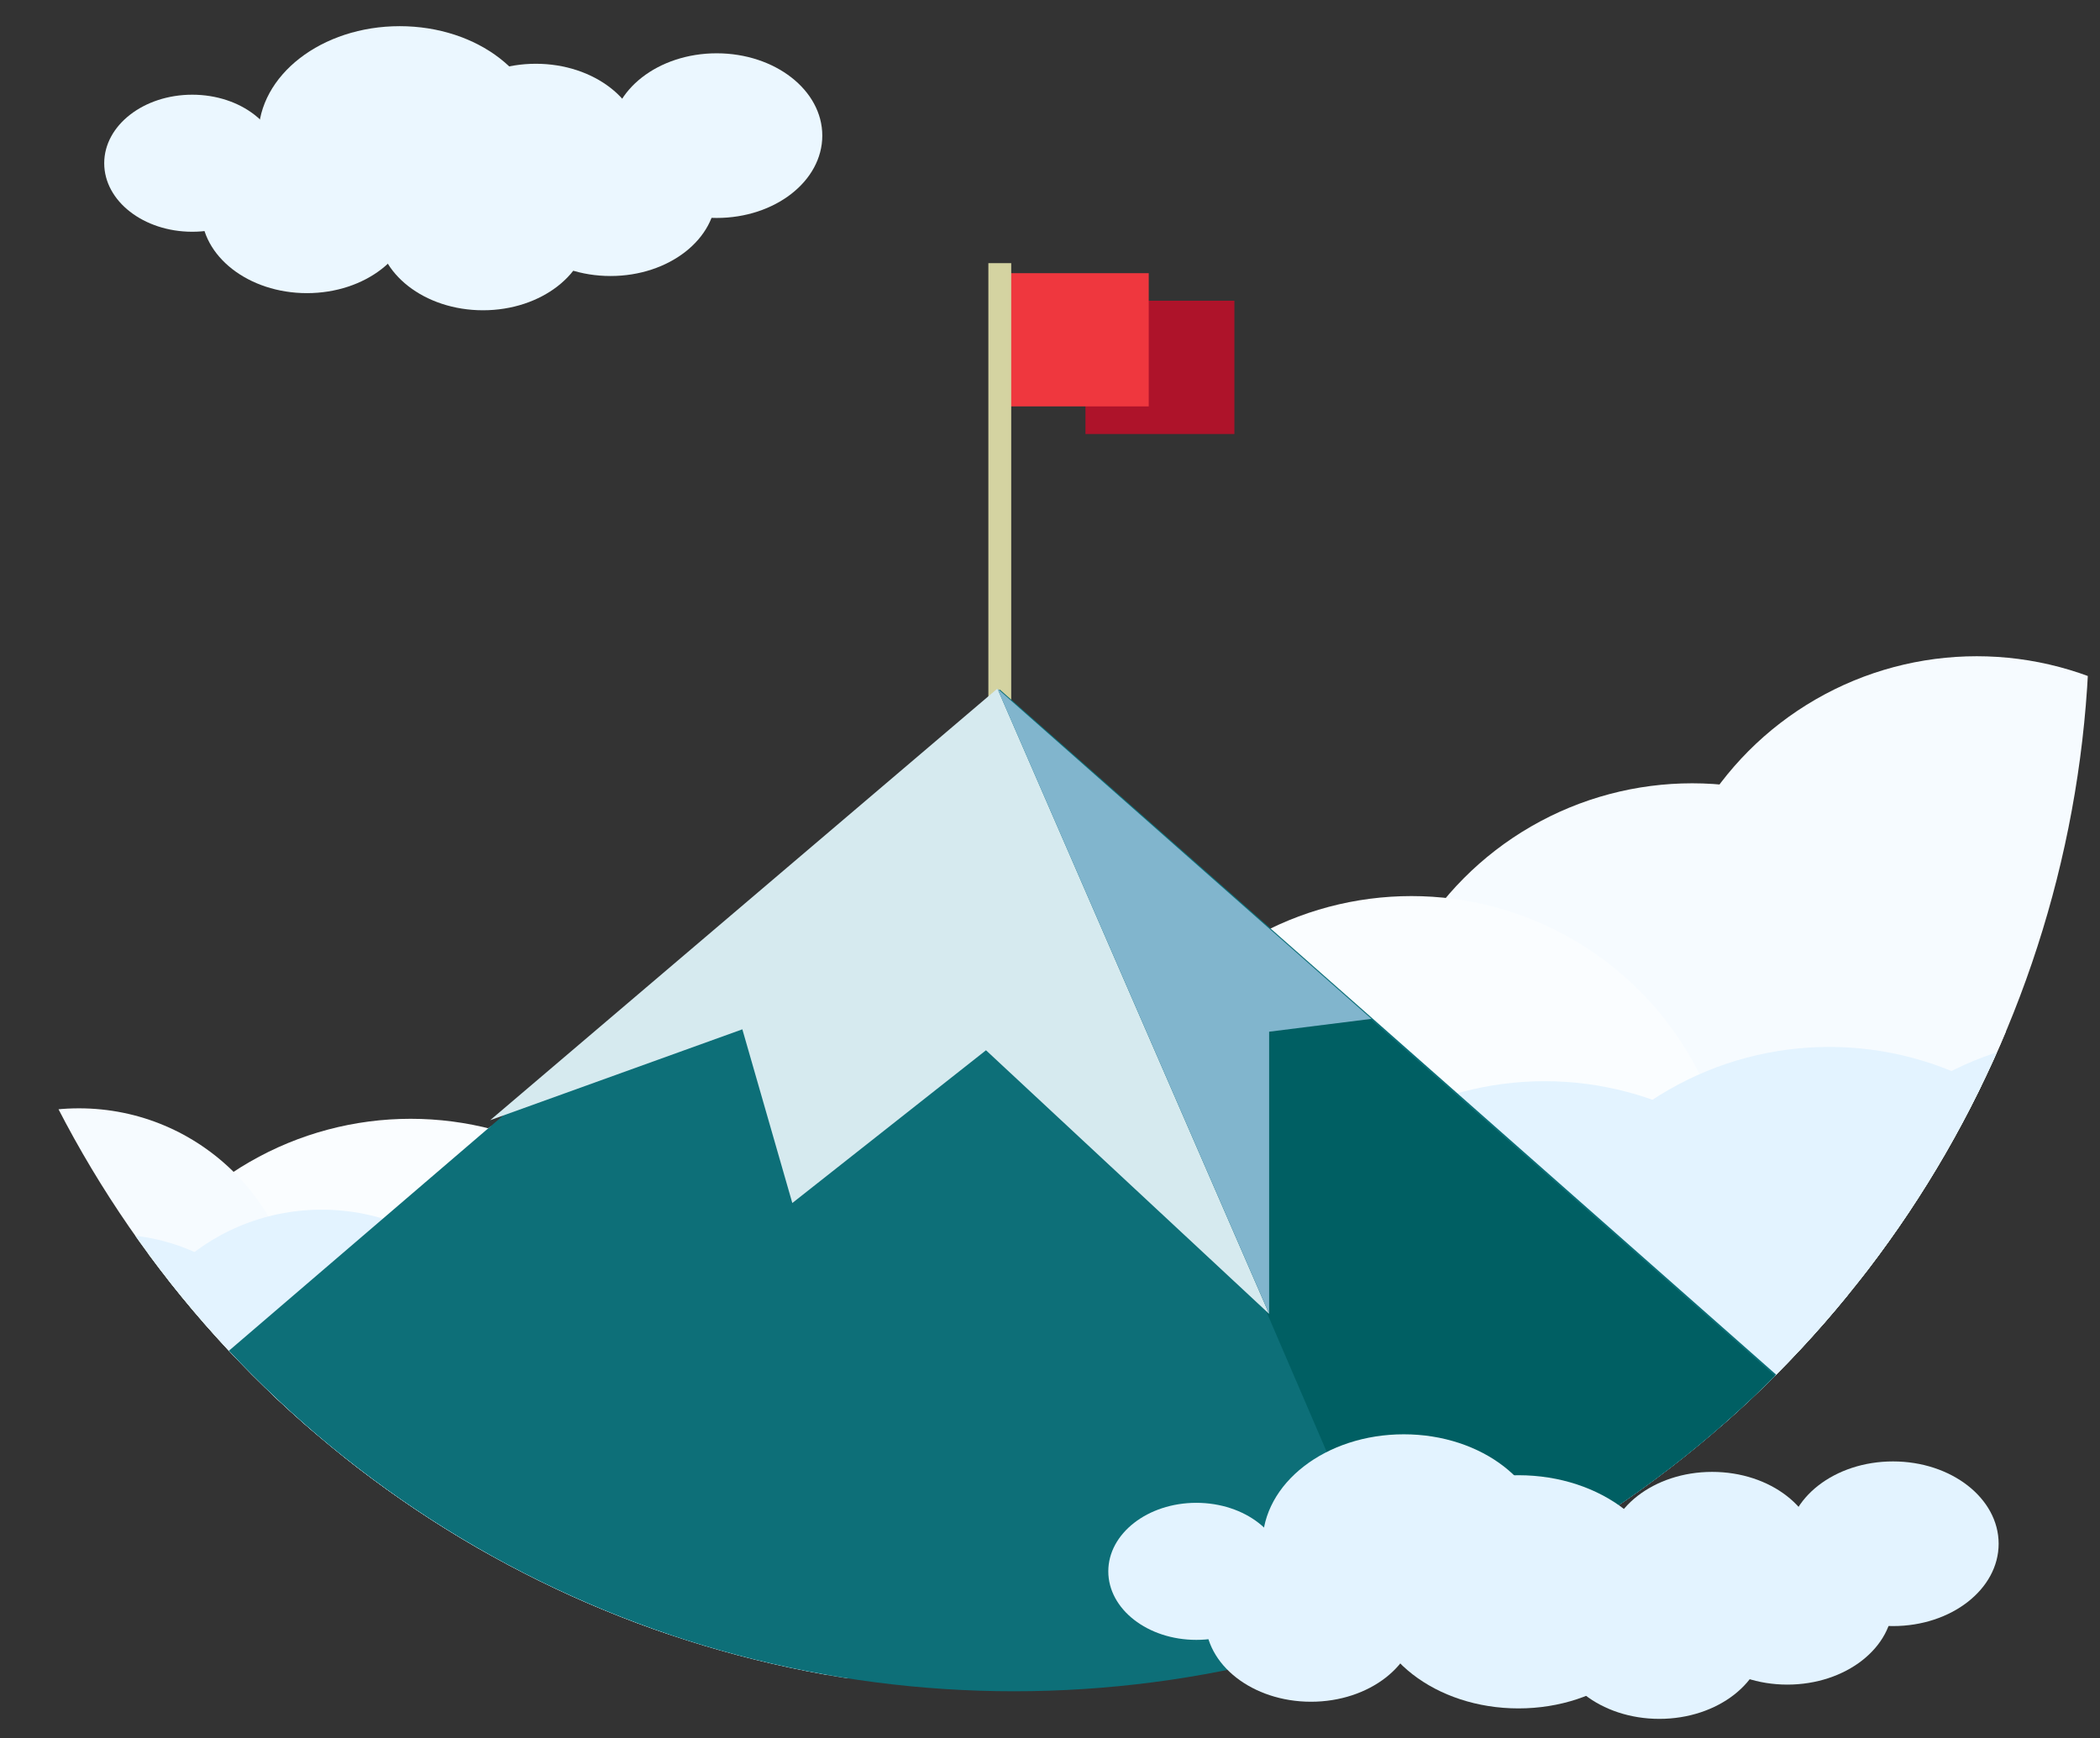 <?xml version="1.0" encoding="utf-8"?>
<!-- Generator: Adobe Illustrator 19.2.1, SVG Export Plug-In . SVG Version: 6.00 Build 0)  -->
<svg version="1.1" id="ARTBOARD_1" xmlns="http://www.w3.org/2000/svg" xmlns:xlink="http://www.w3.org/1999/xlink" x="0px" y="0px"
	 width="441.3px" height="365.3px" viewBox="0 0 441.3 365.3" style="enable-background:new 0 0 441.3 365.3;" xml:space="preserve"
	>
<rect x="0" y="0" width="441.3" height="365.3" fill="#333333" stroke="none"/>
<style type="text/css">
	.st0{clip-path:url(#SVGID_2_);fill:#FAFDFF;}
	.st1{clip-path:url(#SVGID_2_);fill:#F6FBFF;}
	.st2{clip-path:url(#SVGID_2_);fill:#E3F3FF;}
	.st3{clip-path:url(#SVGID_2_);fill:#EEF7FF;}
	.st4{clip-path:url(#SVGID_2_);}
	.st5{fill:#AE132A;}
	.st6{fill:#EF373E;}
	.st7{fill:#D4D3A1;}
	.st8{fill:#0D6F78;}
	.st9{fill:#005F63;}
	.st10{fill:#D6EAEF;}
	.st11{fill:#81B5CD;}
	.st12{fill:#EBF7FF;}
	.st13{fill:#E3F3FF;}
</style>
<g>
	<defs>
		<circle id="SVGID_1_" cx="213.1" cy="129.4" r="226"/>
	</defs>
	<clipPath id="SVGID_2_">
		<use xlink:href="#SVGID_1_"  style="overflow:visible;"/>
	</clipPath>
	<circle class="st0" cx="86.3" cy="302.8" r="67.7"/>
	<circle class="st0" cx="138.9" cy="294.2" r="67.7"/>
	<circle class="st1" cx="16.6" cy="279.1" r="46.2"/>
	<circle class="st1" cx="355.6" cy="232.3" r="67.7"/>
	<circle class="st1" cx="415.4" cy="205.6" r="67.7"/>
	<circle class="st0" cx="296.6" cy="256" r="67.7"/>
	<circle class="st2" cx="67.6" cy="298.8" r="44.6"/>
	<circle class="st2" cx="23.5" cy="302" r="42.6"/>
	<circle class="st3" cx="120.9" cy="316.5" r="67.7"/>
	<circle class="st2" cx="384.4" cy="287.7" r="67.7"/>
	<circle class="st2" cx="440.6" cy="285.5" r="67.7"/>
	<circle class="st2" cx="324.6" cy="294.9" r="67.7"/>
	<g class="st4">
		<rect x="228.1" y="63.2" class="st5" width="31.3" height="28"/>
		<rect x="210.1" y="57.4" class="st6" width="31.3" height="28"/>
		<rect x="207.7" y="55.3" class="st7" width="4.8" height="97.5"/>
		<polygon class="st8" points="210.1,144.9 -24.6,346.2 395.5,428.5 395.5,308.5 		"/>
		<polygon class="st9" points="210.1,145.4 332.1,429 395.5,429 462.2,367.8 		"/>
		<polygon class="st10" points="209.6,144.7 103,235.4 156,216.3 166.5,252.8 207.2,220.7 266.7,276.1 		"/>
		<polygon class="st11" points="266.7,276.1 266.7,216.8 288.2,214.1 209.6,144.7 		"/>
	</g>
</g>
<g>
	<g>
		<g>
			<ellipse class="st12" cx="112.6" cy="30.7" rx="22.2" ry="17.3"/>
		</g>
		<g>
			<ellipse class="st12" cx="128.3" cy="40.7" rx="22.2" ry="17.3"/>
		</g>
		<g>
			<ellipse class="st12" cx="150.6" cy="28.5" rx="22.2" ry="17.3"/>
		</g>
		<g>
			<ellipse class="st12" cx="101.5" cy="47.9" rx="22.2" ry="17.3"/>
		</g>
		<g>
			<ellipse class="st12" cx="84" cy="28.5" rx="29.7" ry="23"/>
		</g>
		<g>
			<ellipse class="st12" cx="64.5" cy="44.3" rx="22.2" ry="17.3"/>
		</g>
		<g>
			<ellipse class="st12" cx="40.4" cy="34.3" rx="18.5" ry="14.4"/>
		</g>
	</g>
</g>
<g>
	<ellipse class="st13" cx="319.1" cy="334.5" rx="31.5" ry="24.5"/>
	<ellipse class="st13" cx="359.8" cy="326.6" rx="22.2" ry="17.3"/>
	<ellipse class="st13" cx="375.6" cy="336.7" rx="22.2" ry="17.3"/>
	<ellipse class="st13" cx="397.8" cy="324.4" rx="22.2" ry="17.3"/>
	<ellipse class="st13" cx="348.7" cy="343.9" rx="22.2" ry="17.3"/>
	<ellipse class="st13" cx="295" cy="324.4" rx="29.7" ry="23"/>
	<ellipse class="st13" cx="275.5" cy="340.3" rx="22.2" ry="17.3"/>
	<ellipse class="st13" cx="251.4" cy="330.2" rx="18.5" ry="14.4"/>
</g>
</svg>
